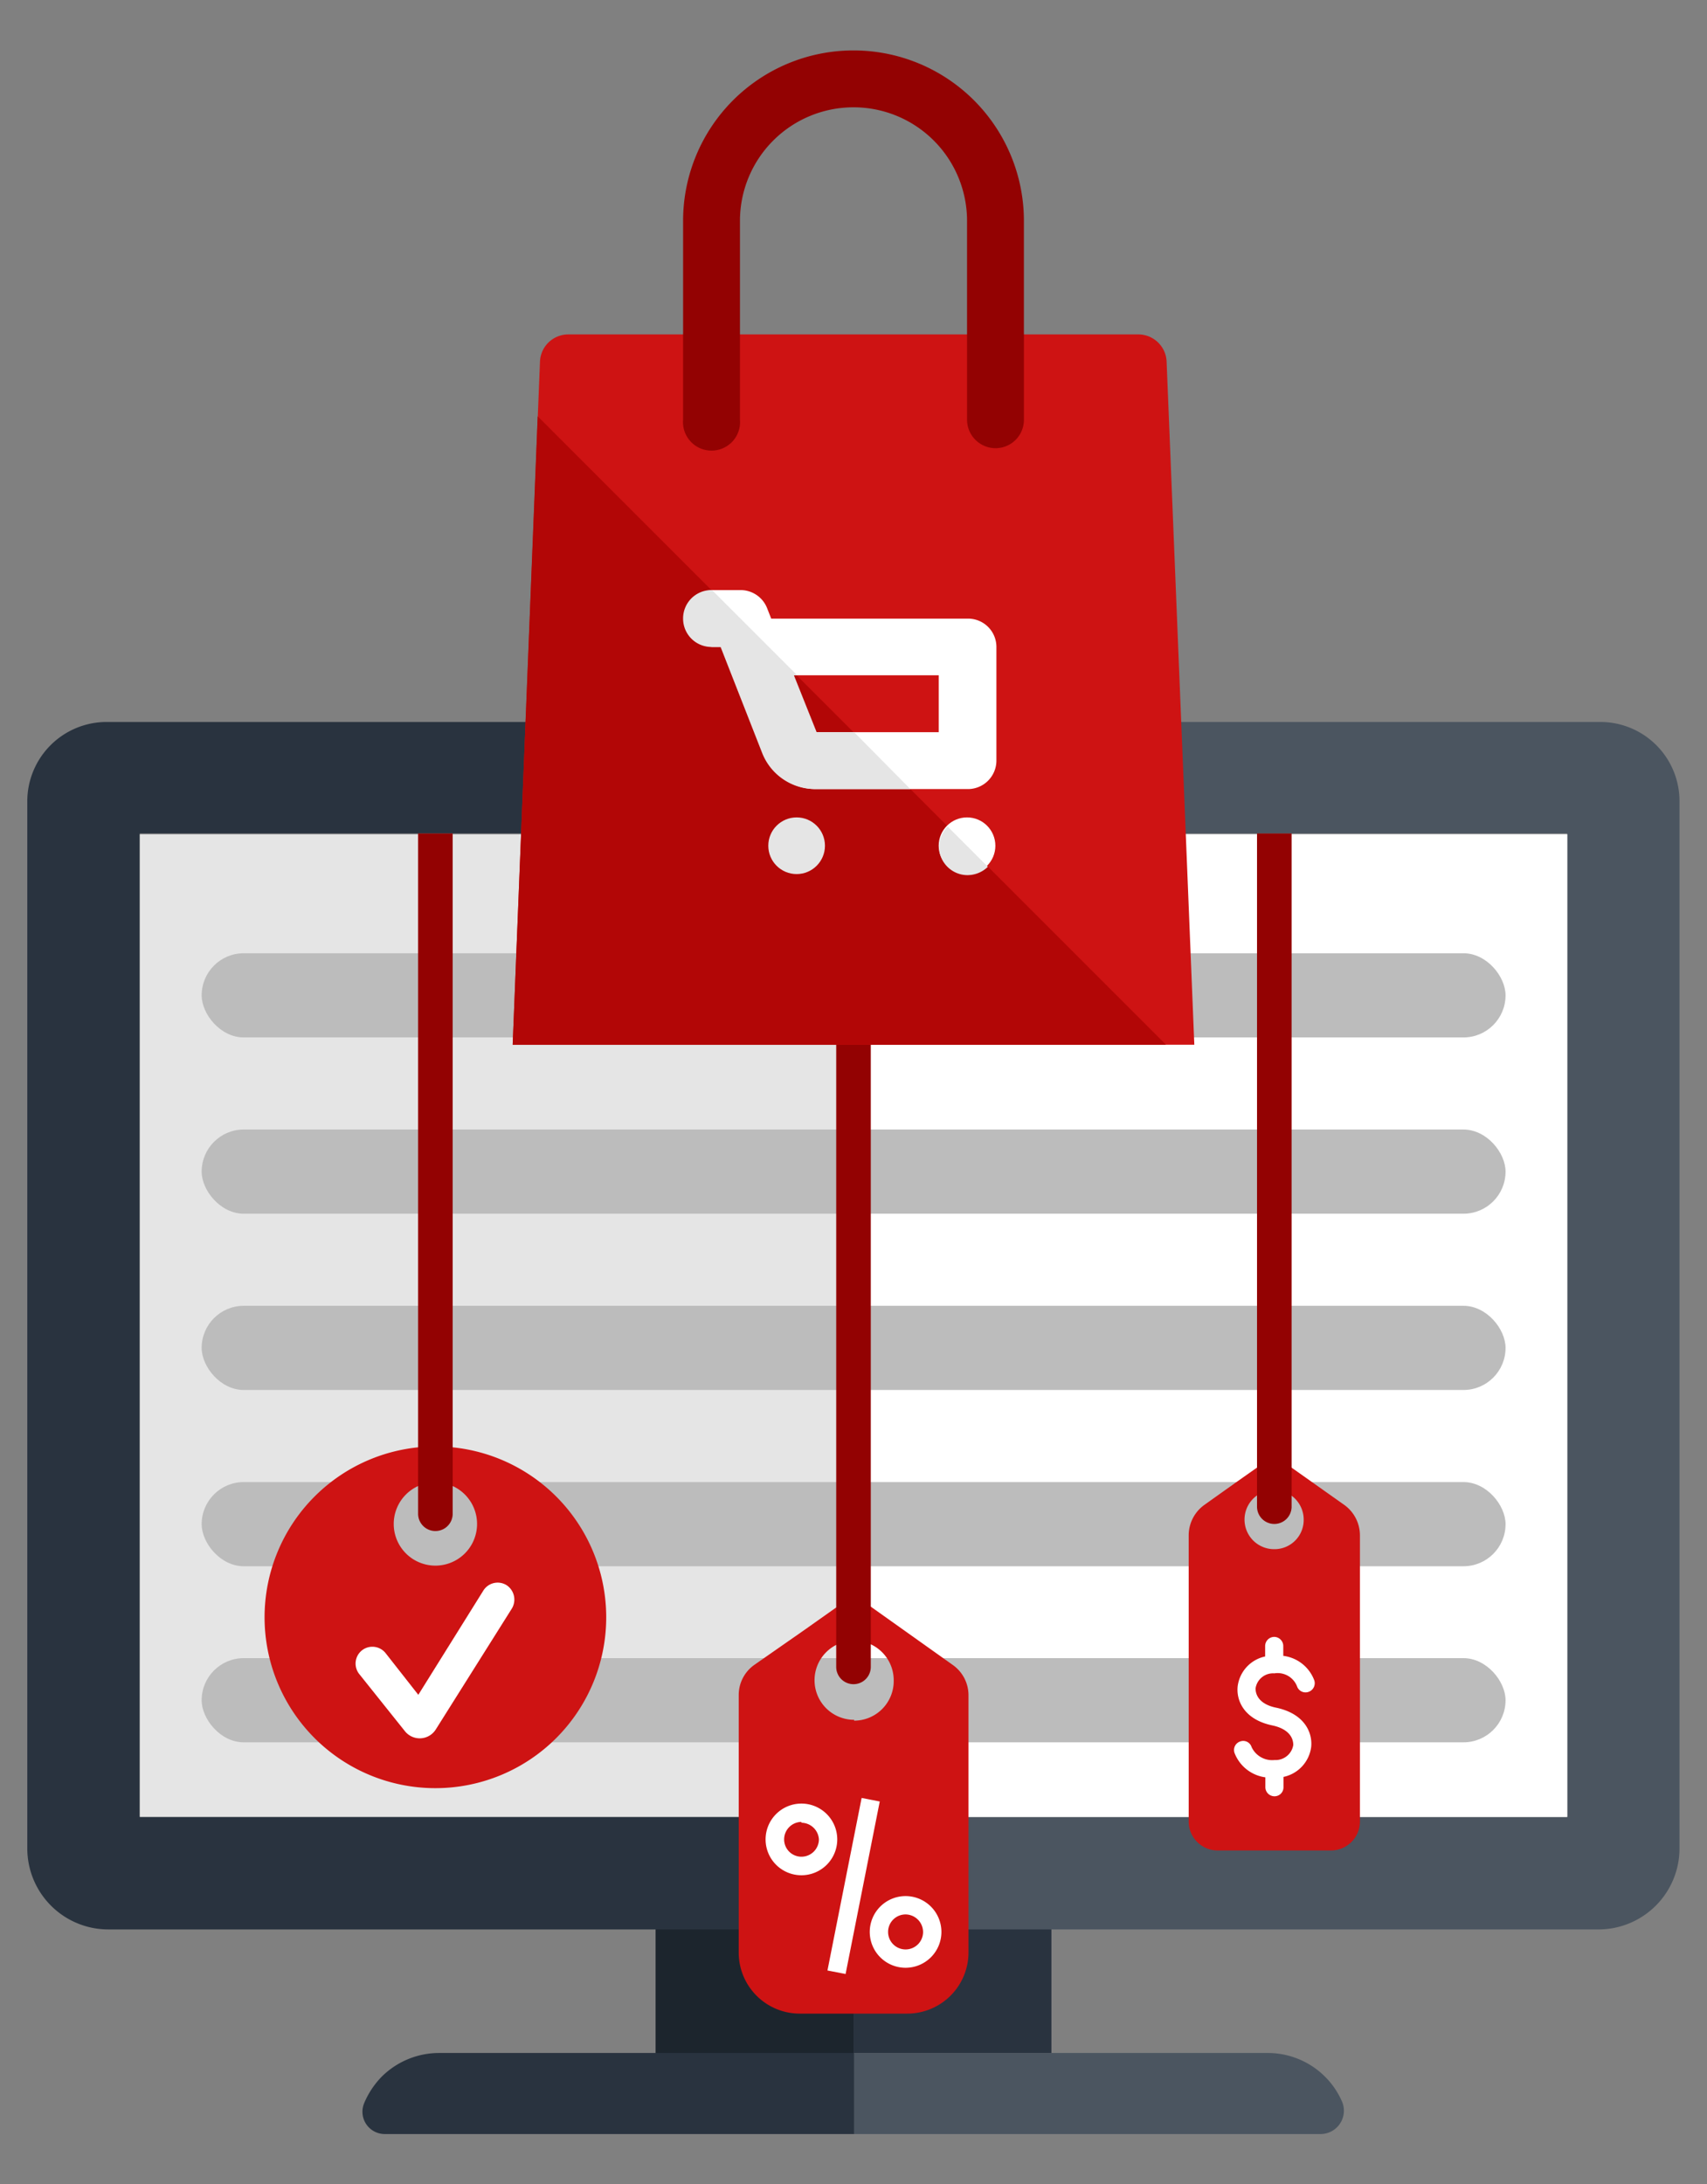 <svg id="Layer_1" data-name="Layer 1" xmlns="http://www.w3.org/2000/svg" viewBox="0 0 81.94 104.83"><rect x="0" y="0" width="81.94" height="104.83" fill="#808080" stroke="none"/><defs><style>.cls-1{fill:#1c252d;}.cls-2{fill:#29333f;}.cls-3{fill:#4b5560;}.cls-4{fill:#e5e5e5;}.cls-5{fill:#fff;}.cls-6{fill:#bcbcbc;}.cls-7{fill:#ce1313;}.cls-8{fill:#930202;}.cls-9{fill:#b20606;}</style></defs><title>pagina-ajudaArtboard 11 copy 3</title><rect class="cls-1" x="31.47" y="90.49" width="9.5" height="10.15"/><rect class="cls-2" x="40.97" y="90.49" width="9.5" height="8.05"/><path class="cls-2" d="M41,40V34.65H5.12a3.81,3.81,0,0,0-3.81,3.8V88.71A3.89,3.89,0,0,0,5.2,92.6H41V87.2H6.71V40Z"/><path class="cls-3" d="M80.62,38.45V88.71a3.89,3.89,0,0,1-3.88,3.89H41V87.2H75.23V40H41V34.65H76.82A3.8,3.8,0,0,1,80.62,38.45Z"/><rect class="cls-4" x="6.71" y="40.04" width="68.52" height="47.16"/><rect class="cls-5" x="40.97" y="40.04" width="34.26" height="47.16"/><rect class="cls-6" x="9.68" y="54.21" width="62.59" height="4.04" rx="2.02"/><rect class="cls-6" x="9.68" y="45.75" width="62.59" height="4.04" rx="2.02"/><rect class="cls-6" x="9.68" y="79.58" width="62.59" height="4.04" rx="2.02"/><rect class="cls-6" x="9.68" y="71.13" width="62.59" height="4.04" rx="2.02"/><rect class="cls-6" x="9.68" y="62.67" width="62.59" height="4.04" rx="2.02"/><path class="cls-2" d="M41,98.53v3.89H18.48a1.07,1.07,0,0,1-1-1.48,4.08,4.08,0,0,1,.84-1.27,3.91,3.91,0,0,1,2.75-1.14Z"/><path class="cls-7" d="M41,76.54l-2.39,1.69L36.2,79.91a1.77,1.77,0,0,0-.74,1.45V93.71a2.93,2.93,0,0,0,2.93,2.93h5.16a2.94,2.94,0,0,0,2.94-2.93V81.36a1.78,1.78,0,0,0-.75-1.45Zm0,6a1.9,1.9,0,1,1,1.9-1.9A1.9,1.9,0,0,1,41,82.58Z"/><path class="cls-8" d="M41.8,40V80a.83.83,0,0,1-1.66,0V40Z"/><path class="cls-5" d="M38.47,90a1.72,1.72,0,1,1,1.72-1.72A1.72,1.72,0,0,1,38.47,90Zm0-2.56a.84.84,0,0,0-.83.84.83.83,0,0,0,.83.83.84.84,0,0,0,.84-.83A.85.85,0,0,0,38.47,87.48Z"/><path class="cls-5" d="M38.47,89.94a1.63,1.63,0,1,1,1.63-1.62A1.63,1.63,0,0,1,38.47,89.94Zm0-2.56a.94.94,0,1,0,.94.94A.94.94,0,0,0,38.47,87.38Z"/><path class="cls-5" d="M43.47,94.44a1.72,1.72,0,1,1,1.72-1.72A1.72,1.72,0,0,1,43.47,94.44Zm0-2.56a.84.84,0,1,0,.84.84A.85.85,0,0,0,43.47,91.88Z"/><path class="cls-5" d="M43.47,94.35a1.63,1.63,0,1,1,1.63-1.63A1.62,1.62,0,0,1,43.47,94.35Zm0-2.56a.93.93,0,1,0,0,1.86.93.93,0,1,0,0-1.86Z"/><polygon class="cls-5" points="39.72 94.57 41.36 86.29 42.23 86.46 40.59 94.74 39.72 94.57"/><rect class="cls-5" x="36.85" y="90.17" width="8.25" height="0.69" transform="translate(-55.79 113.09) rotate(-78.77)"/><path class="cls-7" d="M20.9,69.42a8.2,8.2,0,1,0,8.2,8.2A8.2,8.2,0,0,0,20.9,69.42Zm0,5.72a2,2,0,1,1,2-2A2,2,0,0,1,20.9,75.14Z"/><path class="cls-8" d="M21.73,40V72.65a.83.83,0,1,1-1.66,0V40Z"/><path class="cls-5" d="M19.44,83.09l-2.19-2.74a.81.81,0,0,1,.12-1.14h0a.81.81,0,0,1,1.14.13l1.57,2,3.12-5a.81.81,0,0,1,1.12-.26h0a.83.83,0,0,1,.25,1.12L20.92,83A.91.91,0,0,1,19.44,83.09Z"/><path class="cls-7" d="M61.17,69.85l-1.79,1.26-1.56,1.11a1.8,1.8,0,0,0-.76,1.47V87.42a1.39,1.39,0,0,0,1.39,1.39h5.44a1.39,1.39,0,0,0,1.39-1.39V73.69a1.8,1.8,0,0,0-.76-1.47Zm0,4.5a1.42,1.42,0,1,1,1.41-1.41A1.4,1.4,0,0,1,61.17,74.35Z"/><path class="cls-8" d="M62,40V72.31a.83.83,0,0,1-1.66,0V40Z"/><path class="cls-5" d="M61.6,79.47V79a.44.44,0,0,0-.43-.44.44.44,0,0,0-.44.44v.5a1.68,1.68,0,0,0-1.32,1.44c-.07.69.32,1.59,1.67,1.87.66.14,1,.49,1,.94a.86.86,0,0,1-.9.72,1.09,1.09,0,0,1-1.1-.62.42.42,0,0,0-.55-.27.43.43,0,0,0-.27.55,1.85,1.85,0,0,0,1.48,1.17v.48a.44.44,0,0,0,.44.43.43.43,0,0,0,.43-.43v-.5a1.69,1.69,0,0,0,1.33-1.44c.07-.69-.32-1.59-1.67-1.88-.66-.13-1-.48-1-.93a.85.85,0,0,1,.9-.72,1,1,0,0,1,1.09.62.43.43,0,0,0,.55.27.44.44,0,0,0,.28-.55A1.83,1.83,0,0,0,61.6,79.47Z"/><path class="cls-3" d="M63.39,102.42H41V98.53H60.86a3.89,3.89,0,0,1,3.56,2.33A1.12,1.12,0,0,1,63.39,102.42Z"/><path class="cls-7" d="M57.33,50.14H24.61l1.31-32.78a1.36,1.36,0,0,1,1.36-1.31H54.66A1.36,1.36,0,0,1,56,17.36Z"/><polygon class="cls-9" points="24.61 50.14 55.97 50.14 25.81 19.98 24.61 50.14"/><path class="cls-8" d="M47.79,21.51a1.37,1.37,0,0,1-1.37-1.37V10.6a5.45,5.45,0,1,0-10.9,0v9.54a1.37,1.37,0,1,1-2.73,0V10.6a8.18,8.18,0,0,1,16.36,0v9.54A1.36,1.36,0,0,1,47.79,21.51Z"/><path class="cls-5" d="M46.42,37.87H39.17a2.73,2.73,0,0,1-2.54-1.72l-2-5.1h-.44a1.37,1.37,0,0,1,0-2.73h1.37a1.37,1.37,0,0,1,1.26.86l.2.51h9.44a1.36,1.36,0,0,1,1.37,1.36V36.5A1.37,1.37,0,0,1,46.42,37.87Zm-8.34-5.46,1.09,2.73h5.89V32.41Z"/><circle class="cls-4" cx="38.24" cy="40.59" r="1.36"/><circle class="cls-5" cx="46.42" cy="40.59" r="1.36"/><path class="cls-4" d="M32.79,29.69a1.36,1.36,0,0,0,1.36,1.36h.44l2,5.1a2.73,2.73,0,0,0,2.54,1.72H43.7L41,35.14h-1.8l-1.09-2.73h.16l-4.09-4.09A1.36,1.36,0,0,0,32.79,29.69Z"/><path class="cls-4" d="M46.42,42a1.4,1.4,0,0,0,1-.4l-1.93-1.93a1.36,1.36,0,0,0,1,2.33Z"/></svg>